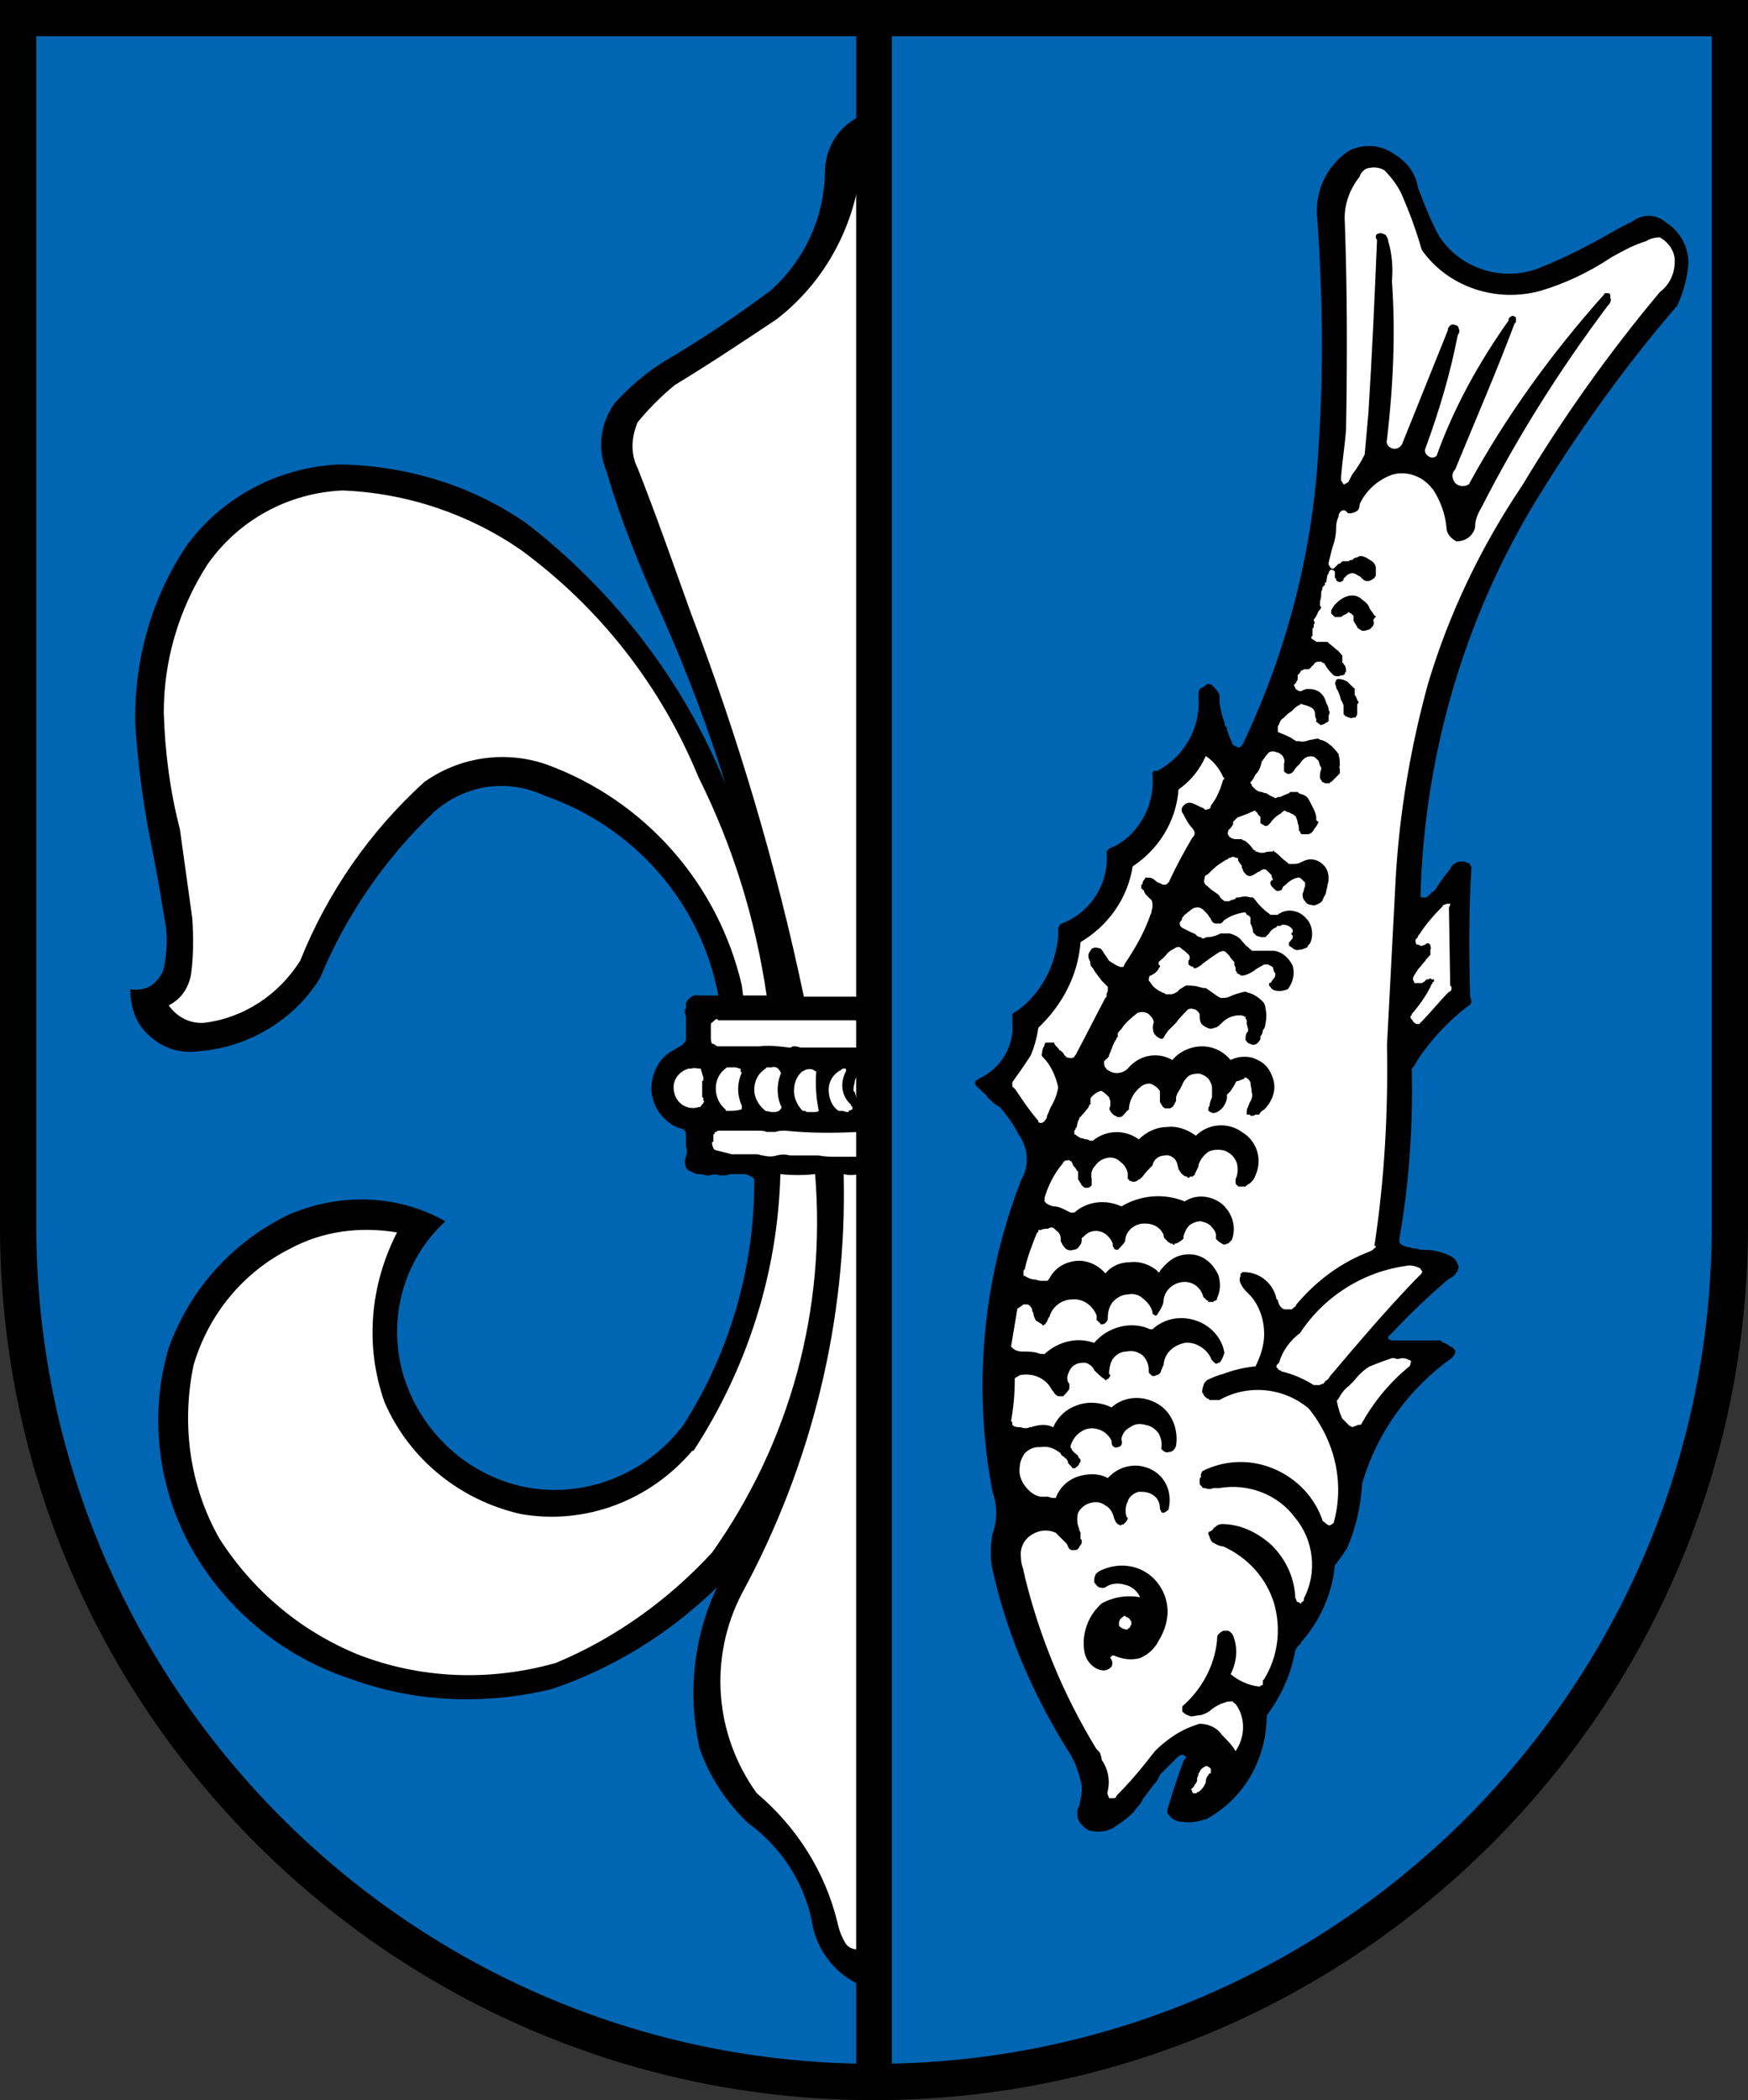 <?xml version="1.0" encoding="UTF-8"?>
<svg version="1.1" viewBox="0 0 490 588.62" xml:space="preserve" xmlns="http://www.w3.org/2000/svg" xmlns:cc="http://creativecommons.org/ns#" xmlns:dc="http://purl.org/dc/elements/1.1/" xmlns:rdf="http://www.w3.org/1999/02/22-rdf-syntax-ns#"><rect x="0" y="0" width="490" height="588.62" fill="#333333" stroke="none"/><g transform="translate(5,5)"><path d="m240 578.53c-169.8-17.032-231.3-115.98-239.31-255.38-1.003-17.444-1.169-303.9-0.605-322.53h479.83c1.988 21.841 2.62 311.04 1.847 330.8-5.44 139.07-80.448 225.71-241.76 247.11z" fill="#0066b3" stroke-width="4.068"/><path d="m479.92-5h-484.92v343.62c0 135.09 109.9 245 245 245 135.1 0 245-109.91 245-245v-343.62zm-5.083 10.166v333.45c0 129.48-105.35 234.83-234.83 234.83-129.48 0-234.83-105.35-234.83-234.83v-333.45z"/></g><g transform="translate(537.56 647.33)"><path d="m-291.07-607.34 0.495 511.31-10.889-1.98-17.178-36.412-19.775-20.475 0.875-36.925 7.175-20.65-20.475 16.45-31.675 19.775-35.525 1.225-36.925-12.95-27.475-29.05-6.825-40.075 12.95-32.025 26.075-15.75 27.825-0.875-5.25 22.925-0.875 27.475 9.8 11.375 27.65 18.025 15.75-0.7 29.05-12.6 18.725-42.525 5.075-39.025-20.65-0.7 2.45-10.85-8.925-2.975-1.75-10.85 9.275-7.175 1.925-11.55 8.05 0.175-6.65-25.725-24.85-28.35-35.35-13.125-11.375 2.625-26.775 25.375-15.75 33.075-26.425 15.4-17.85-10.5 9.275-9.625-7.35-82.425 11.9-34.3 23.1-17.675 22.925-4.375 30.975 8.05 28.35 18.375 15.925 18.2 19.6 29.925 14.525 30.8-7.875-38.675-16.975-44.45-11.9-34.475 9.625-13.65 40.95-26.25 14-33.075z" fill="#fff"/><path d="m-164.85-593.97 0.99 56.427-0.495 34.648-12.374 48.508-11.879 24.254-9.899-13.364-11.879 18.809-27.224 43.063-13.364 26.234-6.93 13.859 15.344 18.314-10.889 33.163-4.95 25.739 3.465 56.922 11.384 34.153 13.859 26.234-0.99 9.405 6.93-2.475 17.324-19.304 5.445 3.96-4.455 8.415-0.495 6.93 6.93-2.97 10.394-12.374 3.96-16.334 5.94-5.445 3.465-15.839 6.435-3.465 2.97-18.314 3.96-3.465 4.95-21.284 19.304-28.214-15.344-2.475 9.899-11.879 9.405-10.131-14-4.2 2.8-55.3 16.625-15.05-1.05-34.125-13.3 14 6.825-58.625 14.7-42.525 34.825-54.25 19.075-25.375v-10.675l-7-5.95-36.225 16.975-21.875-5.95-11.9-23.975-7.175-6.65z" fill="#fff"/><g transform="matrix(9.776 0 0 -9.776 -341.08 -347.46)"><path d="m4.518 30.023v-2.704c-0.57-0.284-0.925-0.853-0.961-1.494 0-1.351-0.569-2.596-1.565-3.486-0.96-0.711-1.956-1.387-2.988-1.992-0.534-0.32-1.032-0.747-1.459-1.209-0.426-0.569-0.533-1.316-0.248-1.992 0.426-1.459 0.996-2.846 1.636-4.233 0.676-1.53 1.28-3.131 1.778-4.731-1.209 2.952-3.166 5.513-5.691 7.47-1.565 1.102-3.451 1.672-5.371 1.707-1.743-0.071-3.38-0.925-4.411-2.348-0.996-1.494-1.494-3.272-1.459-5.086 0.071-1.103 0.214-2.206 0.427-3.309 0.178-0.853 0.32-1.707 0.463-2.596 0.035-0.356-1.22e-4 -0.747-0.071-1.103-0.036-0.178-0.178-0.355-0.356-0.498-0.178-0.107-0.392-0.142-0.605-0.107 0-0.533 0.178-1.031 0.569-1.351 0.392-0.356 0.889-0.498 1.388-0.427 1.422 0.107 2.738 0.889 3.485 2.098 0.747 1.815 1.886 3.451 3.273 4.767 0.889 0.783 2.099 0.96 3.166 0.463 2.561-0.89 4.482-3.06 4.98-5.728h-0.569c-0.142 0.036-0.285-0.071-0.356-0.213v-0.178h-0.036c0-0.071-3.942e-5 -0.142 0.036-0.213v-0.676c-0.036-0.071-0.071-0.107-0.107-0.143-0.071-0.035-0.177-0.106-0.249-0.142-0.426-0.213-0.64-0.675-0.64-1.138 0.036-0.462 0.285-0.854 0.712-1.067 0.071-0.036 0.142-0.036 0.213-0.071l0.035-0.036c0.036-0.035 0.036-0.107 0.036-0.142v-0.32c0.036-0.072 0.036-0.178 0-0.249 0-0.072-0.036-0.107-0.036-0.178v-0.036c0-0.035 0.036-0.106 0.036-0.142l0.071-0.071c0.036-0.036 0.107-0.036 0.143-0.071 0.035 0 0.071-0.036 0.106-0.036 0.071 0 0.178-1.603e-4 0.249-0.036h0.107c0.107 0.036 0.213 0.036 0.285 0h0.106c0.071 0 0.143 1.603e-4 0.178 0.036h0.427c0.071 0 0.142-0.036 0.178-0.071h0.035c0.036-0.035 0.036-0.035 0.072-0.071v-0.071c0-2.49-0.712-4.909-2.028-6.972-1.067-1.423-2.846-2.135-4.589-1.779-1.494 0.32-2.739 1.387-3.308 2.81-0.676 1.672-0.249 3.593 1.067 4.802-1.387 0.783-3.059 0.818-4.517 0.178-1.601-0.783-2.811-2.134-3.415-3.806-0.569-1.921-0.32-3.984 0.64-5.727 0.996-1.779 2.632-3.13 4.589-3.771 1.849-0.675 3.842-0.747 5.762-0.284 1.779 0.604 3.38 1.6 4.731 2.917-0.675-1.423-0.853-3.059-0.498-4.625 0.285-0.818 0.783-1.565 1.388-2.134 0.925-0.676 1.565-1.636 1.814-2.739 0.107-0.818 0.605-1.529 1.352-1.885zm0-4.625v-23.299h-1.566c-0.782 3.735-1.885 7.434-3.237 10.992-0.498 1.387-0.996 2.81-1.529 4.161-0.214 0.427-0.178 0.89 0 1.317 0.32 0.391 0.676 0.747 1.067 1.067 0.996 0.604 1.956 1.245 2.917 1.885 1.245 0.961 2.063 2.348 2.348 3.877zm-14.798-8.786c1.849-0.071 3.628-0.676 5.122-1.707 2.277-1.672 4.02-3.913 5.087-6.51 0.996-1.992 1.636-4.091 1.956-6.261h-0.676l-0.035 0.285c-0.676 2.917-2.775 5.3-5.585 6.332-1.209 0.427-2.526 0.213-3.522-0.498-1.565-1.423-2.774-3.166-3.557-5.123-0.604-0.96-1.6-1.636-2.739-1.778-0.391-0.036-0.782 0.142-1.031 0.498 0.355 0.178 0.569 0.498 0.64 0.889 0.071 0.534 0.071 1.067 0.036 1.601l-0.356 2.561c-0.285 1.103-0.427 2.205-0.462 3.344 0 1.494 0.426 2.952 1.244 4.233 0.89 1.281 2.313 2.063 3.878 2.134zm10.742-15.153 0.036-0.036h3.913c0.035 0 0.071-0.036 0.071-0.036l0.036-0.035v-0.711h-1.672c-0.071 0.035-0.143 0.035-0.214 0.035-0.035-0.035-0.071-0.035-0.106-0.035-0.285 0.035-0.57 0.07-0.854 0.035h-1.21c-0.035 0.035-0.035 0.035-0.071 0.035 0 0.036-0.035 0.036-0.035 0.036h-0.036c-0.035 0.071-0.035 0.107-0.035 0.178v0.391c0 0.036 0.035 0.036 0.071 0.071l0.035 0.036s0.036 0.036 0.071 0.036zm1.624-1.374c0.061 0.002 0.128-0.032 0.155-0.085 0.036-0.036 0.071-0.106 0.036-0.142-0.107-0.285-0.107-0.64 0.035-0.925 0-0.035-0.035-0.071-0.071-0.107-0.071-0.035-0.107-0.035-0.178-0.035h-0.035l-0.178 0.035c-0.178 0.143-0.32 0.356-0.32 0.605s0.106 0.463 0.32 0.605l0.035 0.035h0.143c0.018 9e-3 0.038 0.014 0.058 0.014zm-1.339-0.014h0.213c0.036 0 0.072 3.833e-5 0.143-0.035h0.035v-0.072s-3.95e-5 -0.035 0.036-0.035c-0.142-0.32-0.142-0.64 0-0.96v-0.071s3.94e-5 -0.036-0.036-0.036c-0.106-0.036-0.249-0.036-0.355-0.036h-0.036c-0.036 0-0.036-3.94e-5 -0.036 0.036-0.177 0.142-0.284 0.356-0.284 0.605 0 0.248 0.107 0.462 0.32 0.604zm-0.958-0.02c0.068 0.005 0.122-0.015 0.175-0.015h0.036v-0.036c0.036-0.071 0.036-0.142 0.071-0.213v-0.036c0-0.036 3.834e-5 -0.071-0.035-0.071v-0.462c0.035 0 0.035-0.036 0.035-0.072v-0.035c0.036 0 0.036-0.036 0-0.036v-0.035c-0.035 0-0.035-0.036-0.035-0.036l-0.036-0.035c0-0.036-0.036-0.036-0.071-0.036-0.107-0.035-0.214-0.035-0.32 0-0.249 0.071-0.392 0.32-0.392 0.569 0 0.249 0.178 0.462 0.427 0.534h0.071c0.027 0.009 0.051 0.013 0.074 0.015zm4.302-0.015h0.035c0.036 0 0.036 3.943e-5 0.036-0.036v-0.036c-0.178-0.32-0.142-0.711 0.142-0.96v-0.035c0.036 0 0.036-0.036 0.036-0.036v-0.071c-0.036 0-0.071-0.036-0.107-0.036v-0.035h-0.036c-0.035 0-0.106 0.035-0.142 0.035h-0.107c-0.213 0.143-0.284 0.392-0.284 0.605 0 0.249 0.142 0.463 0.356 0.569 0.035 0.036 0.035 0.036 0.071 0.036zm-0.947-0.013c0.049-0.004 0.093-0.023 0.129-0.059h0.035c-0.035-0.391-7.78e-5 -0.782 0.071-1.138-0.035-0.035-0.106-0.035-0.142-0.035h-0.178c-0.035 0-0.071 0.035-0.071 0.035h-0.071c-0.142 0.143-0.249 0.356-0.249 0.569 0 0.214 0.071 0.427 0.249 0.569 0.035 0 0.071 0.036 0.071 0.036 0.053 0.018 0.107 0.027 0.156 0.023zm1.375-0.165-0.036-0.747-0.071 0.249-0.036 0.035v0.072c0 0.071 0.036 0.142 0.036 0.213 0 0.035 0.035 0.071 0.035 0.107h0.036c0 0.035 1.603e-4 0.071 0.036 0.071zm-4.02-1.601h1.103c0.106 0 0.213 3.84e-5 0.284-0.035h0.249c0.107 0.035 0.178 0.035 0.285 0.035 0.711-0.071 1.387-0.071 2.099-0.035v-0.712h-0.605c-0.178 0-0.356 1.604e-4 -0.534 0.036h-0.818c-0.142 0.035-0.249 0.035-0.391 0-0.107-0.036-0.249-0.036-0.391 0-0.072 0-0.107 0.035-0.178 0.035h-0.712c-0.142 0.036-0.284 0.071-0.427 0.107-0.035 0-0.106 0.035-0.106 0.071-0.036 0.071-0.036 0.107-0.036 0.178h0.036v0.213c0.035 0 0.035 0.036 0.035 0.036s-3.943e-5 0.036 0.036 0.036c0.035 0 0.035 0.035 0.071 0.035zm1.779-1.245c0.32-0.036 0.675-0.036 0.996 0 0.32-3.877-0.712-7.683-2.953-10.849-1.245-1.352-2.775-2.455-4.482-3.166-1.885-0.534-3.877-0.463-5.691 0.249-1.637 0.676-2.988 1.814-3.949 3.308-0.854 1.494-1.103 3.273-0.747 4.98 0.427 1.458 1.423 2.668 2.775 3.344 0.925 0.498 1.992 0.64 3.059 0.462-0.783-1.529-0.925-3.272-0.356-4.873 0.712-1.636 2.17-2.81 3.913-3.202 1.85-0.32 3.699 0.392 4.909 1.815h0.036c1.529 2.347 2.418 5.086 2.49 7.932zm1.814 0c0.142-0.036 0.284-0.036 0.427 0v-22.232c-0.178 0-0.321 0.071-0.392 0.213-0.106 0.178-0.178 0.392-0.213 0.569-0.356 1.459-1.174 2.739-2.312 3.7-1.21 1.672-1.388 3.877-0.427 5.727 1.992 3.664 3.023 7.826 2.917 12.023z" fill-rule="evenodd"/></g><g transform="matrix(9.776 0 0 -9.776 -163.02 -478.21)"><path d="m0 0c-0.036-0.036-0.071-0.071-0.107-0.142-0.036-0.036-0.036-0.071-0.036-0.143 0.036-0.035 0.072-0.071 0.107-0.106h0.178c0.036 0.035 0.107 0.071 0.178 0.106l0.036 0.036s0.035 0 0.035-0.036h0.036l0.071-0.071v-0.142c0.036-0.071 0.071-0.107 0.107-0.178 0-0.035 0.035-0.035 0.071-0.071 0.035 0 0.035-0.036 0.071-0.036h0.071c0.036 0 0.107 0.036 0.142 0.036l0.071 0.071c0.036 0.036 0.072 0.107 0.036 0.178 0 0.036 0 0.036 0.036 0.071 0 0 0 0.036 0.035 0.036v0.035h-0.035c-0.036 0.071-0.107 0.143-0.143 0.214-0.035 0.106-0.106 0.178-0.213 0.249-0.107 0.107-0.249 0.142-0.391 0.107-0.142-0.036-0.249-0.107-0.356-0.214" fill-rule="evenodd"/></g><g transform="matrix(9.776 0 0 -9.776 -162.33 -457)"><path d="m0 0h-0.036l-0.035-0.035c-0.036-0.072-0.036-0.107 0-0.178v-0.036c0.071-0.107 0.107-0.213 0.142-0.356 0.035-0.035 0.035-0.071 0.072-0.142v-0.249s0-0.035 0.035-0.035c0-0.036 0.035-0.036 0.035-0.036 0.072-0.036 0.142-0.071 0.214-0.036h0.071v0.036c0.036 0.036 0.036 0.036 0.036 0.071v0.285s0.035 0 0.035 0.035v0.036l-0.035 0.035c0 0.036-0.036 0.072-0.036 0.107l-0.035 0.036v0.177c0 0.036-0.036 0.036-0.036 0.036-0.036 0.036-0.072 0.071-0.107 0.107l-0.071 0.071c-0.071 0.036-0.143 0.071-0.249 0.071" fill-rule="evenodd"/></g><g transform="matrix(9.776 0 0 -9.776 -220.41 -192)"><path d="m0 0s-0.036-0.035-0.036-0.071l-0.035-0.036s-0.035 0-0.035-0.035c-0.108 0-0.179 0.035-0.25 0.107v0.071c0 0.071 0.036 0.142 0.107 0.177l0.035 0.036c0.036 0 0.036 0 0.072-0.036 0 0 0.036 0 0.071-0.035l0.035-0.035c0-0.036 0.036-0.036 0.036-0.072zm-0.498-0.889c0.249-0.107 0.498-0.142 0.747-0.071 0.249 0.106 0.427 0.284 0.534 0.498 0.178 0.284 0.284 0.64 0.249 0.96-0.036 0.356-0.214 0.676-0.463 0.889-0.426 0.356-0.996 0.392-1.494 0.143-0.035-0.036-0.106-0.071-0.106-0.107-0.036-0.071-0.036-0.142-0.036-0.213 0.036-0.036 0.071-0.107 0.142-0.143 0.036 0 0.107-0.035 0.178 0 0.142 0.107 0.356 0.143 0.569 0.071 0.178-0.035 0.356-0.177 0.427-0.355-0.391 0.071-0.783 0-1.103-0.178-0.391-0.356-0.569-0.854-0.498-1.352 0.036-0.284 0.249-0.533 0.534-0.569 0.107 0 0.178 0.036 0.249 0.107 0.035 0.071 0.035 0.178-0.036 0.249 0 0.035 0 0.035 0.036 0.035v0.036h0.071" fill-rule="evenodd"/></g><g transform="matrix(9.776 0 0 -9.776 -201.63 -149.93)"><path d="m0 0v0.035l0.036 0.036c0 0.035 0.035 0.071 0.07 0.107 0.036 0.035 0.107 0.071 0.143 0.071 0.036-0.036 0.071-0.036 0.071-0.036 0-0.035 0.036-0.035 0.036-0.035v-0.143h-0.036c-0.035-0.035-0.035-0.035-0.035-0.071-0.036 0-0.036 0-0.036-0.035-0.036-0.036-0.036-0.107-0.036-0.143-0.035-0.106-0.107-0.213-0.213-0.284h-0.036c0-0.036-0.035-0.036-0.035-0.036h-0.072l-0.035 0.036v0.035l-0.036 0.036 0.036 0.035c0.035 0.036 0.072 0.072 0.072 0.107 0.035 0.036 0.07 0.071 0.07 0.142v0.036c0 0.036 0.036 0.071 0.036 0.107m-4.447 20.56c0.214-0.213 0.356-0.533 0.427-0.854-0.035-0.213-0.107-0.391-0.213-0.569-0.036-0.071-0.071-0.177-0.107-0.249 0-0.071-0.036-0.106-0.071-0.142 0 0 0-0.035-0.036-0.035-0.035-0.036-0.106-0.036-0.142 0v0.035c-0.249 0.285-0.462 0.605-0.676 0.925 0 0-0.035 0-0.035 0.035 0 0-0.036 0-0.036 0.036v0.107c0.178 0.249 0.356 0.498 0.534 0.782 0.106 0.249 0.178 0.534 0.213 0.783 0.676 0.64 1.139 1.494 1.21 2.454 0.782 0.463 1.352 1.245 1.494 2.17 0.747 0.498 1.245 1.281 1.316 2.206 0.355 0.249 0.605 0.569 0.782 0.96 0.214-0.142 0.392-0.355 0.498-0.605l0.036-0.035s0-0.036-0.036-0.036c-0.071-0.249-0.177-0.533-0.355-0.747 0-0.071-0.036-0.106-0.107-0.106-0.036-0.036-0.071 0-0.107 0.035-0.106 0.036-0.213 0.107-0.32 0.142-0.107 0.036-0.178 0-0.249-0.071-0.071-0.071-0.071-0.178 0-0.249 0.071-0.142 0.142-0.284 0.249-0.391 0.035-0.036 0.072-0.107 0.072-0.142 0-0.071-0.037-0.107-0.072-0.142-0.249-0.427-0.462-0.819-0.676-1.281 0 0-0.035 0-0.035-0.036-0.036-0.035-0.143-0.035-0.178 0-0.071 0.036-0.107 0.036-0.142 0.072-0.072 0.071-0.143 0.106-0.214 0.106h-0.107v-0.035c-0.036-0.036-0.071-0.071-0.071-0.143l-0.035-0.035v-0.107c0.035 0 0.035 0 0.035-0.036h0.035c0-0.035 0.036-0.106 0.072-0.142 0.036-0.036 0.071-0.071 0.107-0.107 0.071-0.035 0.071-0.142 0.071-0.213 0-0.071-0.036-0.142-0.036-0.213-0.035-0.036-0.035-0.071-0.035-0.071-0.179-0.498-0.427-0.925-0.712-1.352l-0.036-0.071s0-0.036-0.035-0.036h-0.071c-0.107 0.036-0.214 0.107-0.32 0.178-0.071 0.106-0.143 0.213-0.214 0.32-0.035 0.036-0.035 0.036-0.071 0.036-0.071 0.035-0.213 0.035-0.249-0.071-0.071-0.072-0.071-0.179-0.035-0.249 0.035-0.072 0.035-0.107 0.035-0.143 0-0.035 0.036-0.071 0.071-0.107 0.072-0.142 0.178-0.249 0.249-0.355 0.071-0.071 0.107-0.107 0.178-0.178v-0.107c0-0.036-0.035-0.071-0.035-0.107v-0.071l-0.036-0.035c-0.284-0.534-0.569-1.103-0.854-1.637l-0.035-0.035c0-0.036 0-0.036-0.036-0.036-0.071-0.035-0.106 0-0.178 0-0.035 0.036-0.035 0.036-0.071 0.071-0.036 0.072-0.071 0.107-0.142 0.143-0.036 0.071-0.107 0.106-0.143 0.178 0 0.035 0 0.035-0.035 0.035h-0.214c-0.035-0.035-0.035-0.035-0.035-0.071-0.036-0.071-0.071-0.142-0.071-0.213v-0.036c-0.036-0.036 0-0.036 0-0.071l0.035-0.036zm10.494-8.857c-0.569-0.462-1.031-1.032-1.387-1.672h-0.071c-0.071-0.036-0.107-0.036-0.178-0.071 0 0-0.036 0.035-0.071 0.035-0.071 0.072-0.142 0.143-0.214 0.214-0.071 0.142-0.106 0.285-0.142 0.427v0.035c-0.036 0.036 0 0.071 0 0.071l0.036 0.036c0 0.035 0.035 0.035 0.035 0.071 0.071 0.107 0.143 0.214 0.249 0.285 0.036 0.035 0.107 0.107 0.143 0.142 0.142 0.178 0.284 0.32 0.462 0.427 0.178 0.071 0.355 0.142 0.569 0.213 0.071 0.036 0.142 0.036 0.213 0h0.036c0.107 0.036 0.214 0.036 0.32-0.035h0.036c0-0.036 0-0.036 0.035-0.036l-0.035-0.035c0-0.036 0-0.071-0.036-0.107m0.143 2.454c-0.854-0.889-1.637-1.814-2.42-2.739-0.035-0.071-0.071-0.106-0.142-0.142 0-0.035 0-0.035-0.035-0.035v-0.036c-0.036 0-0.072 0-0.107-0.036h-0.178c-0.284 0.178-0.604 0.321-0.925 0.391l-0.035 0.036h-0.036c-0.035 0.036-0.035 0.071-0.071 0.071v0.072l0.036 0.035 0.035 0.036c0.107 0.355 0.32 0.64 0.605 0.853 0.676 1.032 1.779 1.743 3.024 1.921 0.142 0.036 0.284 0 0.426-0.071 0-0.035 0.036-0.035 0.036-0.071 0.035-0.036 0.035-0.036 0-0.036v-0.035l-0.071-0.071c-0.036-0.036-0.107-0.107-0.142-0.143m1.067 8.36c0-0.036-0.036-0.036-0.036-0.072h-0.036c-0.284-0.284-0.533-0.604-0.818-0.889l-0.035-0.035h-0.071c-0.036 0-0.036 0.035-0.071 0.035-0.036 0.036-0.072 0.107-0.107 0.143v0.035s0 0.036 0.035 0.036v0.035c0.214 0.249 0.427 0.534 0.57 0.854 0 0 0.035 0.036 0.035 0.071 0.036 0 0.036 0 0.036 0.036 0 0.035 0 0.035-0.036 0.035h-0.035c-0.036 0.036-0.072 0.036-0.072 0h-0.071l-0.071-0.071c-0.036 0-0.036-0.035-0.071-0.035h-0.213v0.035c-0.036 0.036-0.036 0.071-0.036 0.107 0.036 0.107 0.107 0.178 0.142 0.249 0.071 0.071 0.142 0.178 0.214 0.249 0 0.036 0.071 0.071 0.106 0.142 0 0 0.036 0 0.036 0.036v0.142c0.036 0.036 0 0.071 0 0.107v0.035c-0.036 0-0.036 0.036-0.036 0.036h-0.071l-0.035-0.036c-0.036 0-0.072-0.035-0.107-0.035h-0.036s-0.035 0.035-0.071 0.035h-0.035c-0.036 0.036-0.036 0.107-0.036 0.143l0.036 0.035c0.035 0.036 0.035 0.036 0.035 0.071l0.036 0.036c0.178 0.285 0.427 0.569 0.676 0.818 0 0.036 0.035 0.036 0.035 0.036 0.071 0.035 0.107 0.035 0.178 0.035v-0.035l-0.036-0.072 0.036-2.24 0.036-0.036v-0.071zm-6.581-21.379c-0.142 0.213-0.391 0.32-0.64 0.32-0.499-0.142-0.925-0.427-1.281-0.782-0.356-0.463-0.712-0.89-1.103-1.281 0-0.036-0.036-0.071-0.071-0.071h-0.142c0 0.035-0.036 0.071-0.036 0.107-0.035 0.035 0 0.071 0 0.106 0.071 0.32 0 0.641-0.178 0.89v0.035c0 0.036-0.035 0.107-0.035 0.142-0.036 0.072-0.107 0.107-0.142 0.178-0.926 1.53-1.601 3.166-2.028 4.909 0 0.071-0.036 0.107-0.036 0.178-0.035 0.107-0.071 0.214-0.071 0.356-0.035 0.249 0.071 0.498 0.285 0.64 0.213 0.142 0.462 0.178 0.711 0.071 0.107-0.107 0.213-0.213 0.32-0.32 0.036-0.071 0.036-0.106 0.072-0.142 0.035-0.036 0.07-0.036 0.106-0.036 0.071 0 0.107 0 0.143 0.036 0.035 0.036 0.035 0.071 0.071 0.107 0.035 0.035 0.035 0.071 0.035 0.142l-0.035 0.035v0.178l-0.036 0.071v0.036c-0.071 0.142-0.071 0.32-0.035 0.463 0.071 0.142 0.213 0.248 0.355 0.284 0.143 0.036 0.285 0.036 0.427-0.071 0.142-0.071 0.213-0.213 0.249-0.356 0.035-0.106 0.071-0.178 0.178-0.213 0.035 0 0.071 0.035 0.106 0.035 0.036 0.036 0.072 0.072 0.108 0.142v0.036l-0.036 0.036c-0.036 0.142-0.036 0.284 0.036 0.427 0.035 0.142 0.177 0.249 0.319 0.284 0.142 0 0.285 0 0.427-0.107 0.107-0.071 0.178-0.213 0.178-0.355v-0.036s0.036-0.036 0.036-0.071l0.035-0.035c0.072 0 0.107 0.035 0.143 0.07 0 0 0.035 0 0.035 0.036 0.107 0.463-0.071 0.925-0.498 1.138-0.426 0.214-0.925 0.107-1.245-0.248-0.249 0.142-0.569 0.142-0.889 0.035-0.285-0.107-0.498-0.32-0.605-0.605-0.071 0-0.142 0-0.213 0.036h-0.214c-0.213 0.035-0.355 0.178-0.462 0.32s-0.178 0.356-0.142 0.534c0 0.142 0.071 0.284 0.142 0.391 0.107 0.107 0.249 0.178 0.391 0.178h0.071c0.214 0.035 0.391-0.036 0.57-0.178 0-0.036 0.035-0.071 0.106-0.107 0 0 0-0.035 0.036-0.035 0.035-0.036 0.071-0.072 0.071-0.143 0.036-0.035 0.071-0.071 0.106-0.106 0 0 0-0.036 0.036-0.036h0.071s0 0.036 0.036 0.036l0.036 0.035s0.035 0.036 0.035 0.071l0.036 0.036v0.071l-0.036 0.036s-0.035 0.035-0.035 0.071c-0.072 0.071-0.143 0.106-0.179 0.178 0 0.035-0.035 0.035-0.035 0.071v0.035c0.071 0.249 0.285 0.463 0.534 0.498 0.249 0.036 0.533-0.106 0.64-0.355 0-0.036 0-0.107 0.035-0.143 0.036-0.035 0.071-0.071 0.143-0.035 0.035 0 0.106 0.035 0.106 0.071 0.036 0.071 0 0.107 0 0.178 0.036 0.142 0.107 0.249 0.249 0.32 0.143 0.107 0.285 0.107 0.427 0.071 0.178-0.036 0.285-0.107 0.392-0.249 0.071-0.142 0.106-0.285 0.071-0.427 0.035-0.071 0.142-0.142 0.213-0.107 0.107 0 0.178 0.072 0.214 0.178 0.071 0.463-0.107 0.961-0.534 1.21-0.427 0.249-0.961 0.213-1.316-0.107-0.285 0.142-0.64 0.178-0.96 0.071-0.321-0.106-0.57-0.32-0.712-0.64-0.214 0.107-0.427 0.071-0.64 0h-0.036c-0.071-0.036-0.178-0.036-0.249 0-0.071 0-0.142 0-0.213 0.035l-0.036 0.036v0.071l-0.035 0.036c0.071 0.391 0.106 0.782 0.106 1.174v0.035c0 0.036 0.036 0.036 0.036 0.036 0.036 0.035 0.071 0.035 0.107 0.071 0.355 0.071 0.746-0.071 0.924-0.427l0.036-0.036c0.035-0.071 0.071-0.106 0.142-0.142h0.142c0.072 0.071 0.143 0.142 0.179 0.214v0.142c-0.072 0.071-0.072 0.178-0.036 0.285 0.036 0.106 0.106 0.213 0.178 0.249 0.107 0.071 0.213 0.071 0.32 0.071 0.107-0.036 0.213-0.107 0.249-0.214 0.071-0.071 0.178-0.178 0.284-0.249l0.036-0.035h0.036c0 0.035 0.035 0.035 0.035 0.035 0.036 0 0.036 0.036 0.036 0.036s0.035 0.035 0.035 0.071l-0.035 0.036c0 0.142 0.035 0.32 0.106 0.426 0.107 0.143 0.249 0.214 0.392 0.214 0.178 0.035 0.32 0 0.462-0.107 0.107-0.107 0.178-0.249 0.178-0.427v-0.071c0.036-0.035 0.036-0.035 0.071-0.071 0.036-0.036 0.107-0.036 0.143 0 0.071 0 0.142 0.071 0.142 0.142 0.035 0.036 0.035 0.107 0.071 0.143v0.035c0.036 0.32 0.284 0.534 0.604 0.605 0.286 0.035 0.605-0.142 0.748-0.427 0-0.036 0.035-0.071 0.071-0.107l0.035-0.035c0.036-0.036 0.072-0.036 0.107 0h0.036c0.071 0.071 0.106 0.177 0.142 0.284-0.071 0.427-0.391 0.783-0.818 0.925-0.427 0.143-0.889 0.071-1.245-0.249h-0.071c-0.534 0.249-1.21 0.071-1.601-0.391-0.498 0.178-1.032 0.035-1.423-0.32-0.071 0-0.142 0-0.213 0.035-0.143 0.036-0.285 0.036-0.427 0.036-0.107 0-0.214 0.035-0.285 0.107l-0.035 0.035 0.178 1.067c0 0.036 0.035 0.036 0.035 0.036 0.036 0.035 0.107 0.071 0.142 0.106h0.107c0.036 0 0.071-0.035 0.107-0.071 0-0.035 0.035-0.035 0.035-0.071v-0.035l0.036-0.072c0-0.07 0.035-0.142 0.071-0.213 0.071-0.036 0.107-0.071 0.178-0.107 0 0 0-0.035 0.035-0.035 0.036 0.035 0.071 0.035 0.071 0.071l0.036 0.035c0 0.036 0.036 0.072 0.036 0.107l0.035 0.036c0.071 0.284 0.356 0.498 0.64 0.498 0.321 0.035 0.605-0.178 0.712-0.462v-0.143h0.036c0-0.036 0-0.036 0.035-0.036 0-0.035 0-0.035 0.036-0.035v-0.036c0.071 0 0.106 0 0.142 0.036 0.036 0.035 0.071 0.071 0.071 0.142 0 0.178 0.036 0.32 0.142 0.463 0.107 0.106 0.249 0.213 0.428 0.213 0.142 0.036 0.319 0 0.426-0.107 0.143-0.106 0.249-0.249 0.285-0.391v-0.036c0-0.035 0.035-0.035 0.035-0.035l0.036-0.035h0.036l0.035 0.035c0.036 0.071 0.071 0.107 0.107 0.178 0.035 0.071 0.071 0.142 0.071 0.249 0.036 0.249 0.249 0.462 0.533 0.498 0.285 0.035 0.534-0.143 0.605-0.427l0.036-0.036c0.035-0.035 0.071-0.071 0.107-0.071v-0.035h0.142l0.035 0.035c0.036 0 0.036 0 0.072 0.036v0.035c0.106 0.214 0.106 0.463 0.035 0.676-0.107 0.213-0.249 0.392-0.463 0.498-0.212 0.107-0.462 0.107-0.675 0.036-0.214-0.071-0.391-0.249-0.534-0.427 0-0.036 0-0.036-0.035-0.036 0 0-0.036 0-0.036 0.036-0.213 0.178-0.498 0.285-0.783 0.249-0.284 0-0.533-0.107-0.711-0.32-0.213 0.249-0.533 0.391-0.854 0.356-0.32-0.036-0.605-0.214-0.747-0.499l-0.035-0.035c0-0.036-0.036-0.036-0.072-0.036h-0.071c-0.071 0-0.142 0-0.213 0.036-0.107 0-0.213 0.035-0.32 0.107h-0.036v0.106c0 0.036 0 0.072 0.036 0.072 0.071 0.355 0.213 0.711 0.356 1.067 0.035 0 0.035 0 0.035 0.035v0.036h0.071c0.071 0.035 0.142 0.035 0.214 0.035 0.035 0.036 0.071 0.036 0.106 0.036 0.036 0 0.071-0.036 0.071-0.036 0.036-0.035 0.036-0.035 0.072-0.071 0.071-0.035 0.107-0.142 0.107-0.213v-0.071c0.035-0.071 0.07-0.143 0.142-0.214 0.035-0.035 0.142-0.071 0.213-0.035 0.071 0 0.143 0.035 0.178 0.106 0.071 0.072 0.071 0.143 0.071 0.214 0 0.035 0 0.035 0.036 0.035 0.107 0.143 0.284 0.214 0.462 0.178 0.178-0.035 0.32-0.178 0.391-0.355v-0.036c0-0.036 0-0.071 0.036-0.071v-0.036c0.035-0.035 0.071-0.035 0.107-0.035l0.071 0.071c0.035 0.035 0.106 0.107 0.142 0.178 0 0.249 0.214 0.462 0.463 0.498 0.284 0.035 0.533-0.072 0.64-0.32 0-0.036 0-0.072 0.036-0.107 0.035-0.036 0.035-0.036 0.071-0.071l0.035-0.036c0.036 0 0.036-0.035 0.071-0.035h0.036l0.035-0.036s0.036 0 0.036 0.036c0.071 0 0.178 0.071 0.249 0.142v0.071c0.035 0.107 0.071 0.213 0.178 0.32 0.106 0.071 0.213 0.107 0.32 0.107 0.142-0.036 0.249-0.071 0.32-0.178 0.071-0.071 0.143-0.178 0.107-0.32 0.071-0.071 0.107-0.107 0.178-0.142 0.035-0.036 0.107-0.036 0.142 0h0.036l0.106 0.106c0.143 0.391 0 0.783-0.284 1.032-0.32 0.249-0.747 0.284-1.068 0.071-0.604 0.249-1.28 0.178-1.814-0.142-0.462 0.213-0.995 0.142-1.351-0.178h-0.107c-0.071 0.035-0.142 0.071-0.214 0.106-0.07 0.036-0.177 0.072-0.249 0.072-0.071 0-0.142 0.035-0.213 0.071l-0.036 0.035-0.035 0.036v0.107c0.107 0.355 0.284 0.711 0.533 0.995 0 0.036 0 0.036 0.036 0.036 0 0.036 0.036 0.036 0.036 0.036h0.071c0 0.035 0.036 0 0.036 0 0.035 0 0.035-0.036 0.07-0.036 0-0.036 0.036-0.071 0.036-0.106 0.036-0.036 0.071-0.072 0.107-0.143l0.036-0.035v-0.214c0.035-0.071 0.071-0.106 0.106-0.178 0.036-0.035 0.071-0.071 0.107-0.071h0.071c0.036 0 0.071 0.036 0.107 0.071v0.178c-0.036 0.142 0 0.285 0.107 0.392 0.071 0.106 0.177 0.177 0.32 0.213 0.142 0.036 0.284 0 0.391-0.107 0.106-0.071 0.178-0.178 0.214-0.32v-0.178h0.035v-0.035c0.071-0.036 0.178-0.071 0.249 0 0.071 0.035 0.107 0.071 0.142 0.107 0.071 0.106 0.178 0.213 0.285 0.32 0.035 0.177 0.178 0.284 0.356 0.284 0.142 0.035 0.32-0.071 0.355-0.249l0.036-0.142c0.035-0.036 0.035-0.071 0.071-0.107l0.035-0.036c0.036-0.035 0.071-0.07 0.143-0.07 0-0.036 0.035-0.036 0.035-0.036s0.036 0 0.036 0.036h0.071c0.035 0 0.035 0.035 0.035 0.035 0.037 0 0.037 0 0.037 0.035 0.035 0.072 0.07 0.143 0.106 0.214v0.036c0.036 0.142 0.142 0.284 0.285 0.391 0.142 0.071 0.32 0.071 0.462 0.035 0.178-0.071 0.285-0.177 0.356-0.356 0.035-0.142 0.035-0.32-0.036-0.462v-0.106s0-0.036 0.036-0.072c0.035 0 0.035-0.035 0.035-0.035h0.178c0.036 0 0.036 0 0.071 0.035 0.036 0.036 0.071 0.036 0.107 0.072 0.071 0.071 0.107 0.106 0.142 0.213 0.213 0.462 0.036 0.996-0.391 1.245-0.391 0.285-0.96 0.249-1.316-0.107-0.249 0.178-0.534 0.285-0.818 0.249-0.32 0-0.605-0.142-0.819-0.355-0.391 0.284-0.924 0.284-1.316-0.036h-0.071c-0.035 0-0.071 0.036-0.106 0.036-0.072 0-0.107 0.035-0.143 0.035h-0.035c-0.036 0.036-0.071 0.036-0.107 0.071 0 0-0.036 0.036-0.071 0.036v0.107c0.035 0.035 0.035 0.035 0.035 0.07l0.036 0.036c0 0.071 0.036 0.143 0.036 0.178 0.035 0.036 0.035 0.071 0.035 0.071 0 0.036 0.036 0.036 0.036 0.036 0.035 0.071 0.106 0.107 0.142 0.178 0.036 0.035 0.107 0.106 0.107 0.177h0.035v0.179c0.071 0.106 0.178 0.177 0.285 0.213h0.035c0.071-0.036 0.143-0.107 0.178-0.143l0.036-0.035c0-0.035 0.035-0.071 0.035-0.142v-0.107c-0.035-0.071-0.035-0.107 0-0.142 0.036-0.071 0.071-0.107 0.142-0.143 0.036 0 0.036-0.035 0.072-0.035h0.071c0.035 0 0.071 0.035 0.106 0.071 0.036 0.036 0.072 0.107 0.143 0.142 0 0.249 0.142 0.498 0.32 0.64 0.071 0.072 0.178 0.107 0.285 0.107 0.106-0.035 0.213-0.107 0.284-0.213v-0.32c0.036-0.036 0.036-0.072 0.071-0.107 0-0.036 0.036-0.036 0.072-0.071h0.142c0.035 0 0.035 0.035 0.071 0.035 0.035 0.036 0.071 0.107 0.107 0.178v0.107c0 0.035 0.035 0.071 0.035 0.107 0.071 0.106 0.107 0.177 0.142 0.249 0.036 0.106 0.107 0.178 0.178 0.249 0.107 0.071 0.214 0.071 0.321 0.071 0.106-0.036 0.177-0.071 0.249-0.142 0.071-0.107 0.106-0.178 0.106-0.285v-0.249c-0.035-0.071-0.071-0.178-0.071-0.249-0.035-0.036-0.035-0.071-0.035-0.142 0.035 0 0.035-0.036 0.071-0.036 0.035-0.035 0.106-0.035 0.178 0 0.142 0.071 0.249 0.213 0.284 0.392v0.106l0.107 0.107c0.035 0.071 0.107 0.142 0.142 0.249l0.036 0.035h0.035c0.071 0.036 0.107 0.036 0.178 0.072 0 0 0 0.035 0.036 0.035 0.071-0.035 0.106-0.071 0.142-0.142 0-0.107 0.035-0.178 0.035-0.285 0.036-0.107 0-0.213-0.071-0.32 0-0.036-0.035-0.071-0.035-0.107-0.036-0.035-0.036-0.106-0.036-0.177v-0.036h0.036c0.035 0 0.071 0 0.071-0.036 0.071 0 0.107 0 0.142 0.036h0.107c0.035 0.071 0.071 0.107 0.142 0.142 0.142 0.142 0.249 0.321 0.285 0.534 0.036 0.213-0.036 0.427-0.143 0.604-0.106 0.179-0.284 0.285-0.498 0.356-0.177 0.036-0.391 0.036-0.604-0.071-0.214 0.249-0.498 0.391-0.819 0.391-0.32 0-0.64-0.142-0.853-0.391-0.427 0.249-0.961 0.142-1.28-0.249-0.143-0.142-0.392-0.178-0.57-0.036-0.035 0-0.035 0.036-0.071 0.072-0.036 0.035-0.036 0.107-0.036 0.177l0.072 0.072c0.035 0 0.035 0.035 0.035 0.035 0.036 0.036 0.036 0.036 0.036 0.071 0.071 0.143 0.106 0.321 0.213 0.463v0.035s0.036 0 0.036 0.036v0.107c0.035 0 0.035 0.035 0.035 0.035l0.071 0.071c0.107 0.178 0.285 0.321 0.463 0.463 0.107 0.035 0.213 0.035 0.32-0.036 0.071-0.071 0.142-0.142 0.142-0.249-0.035-0.071-0.035-0.178 0-0.284 0.036-0.072 0.107-0.143 0.214-0.178 0.035 0 0.035 0 0.071 0.035 0 0.036 0.036 0.036 0.036 0.071 0.035 0.036 0.071 0.107 0.106 0.143l0.214 0.213c0.071 0.107 0.177 0.214 0.284 0.32 0.036 0.072 0.142 0.107 0.213 0.072 0.072 0 0.143-0.072 0.179-0.143 0-0.071 0-0.178 0.035-0.249 0.035-0.071 0.107-0.106 0.178-0.142 0.071-0.036 0.142-0.036 0.213 0 0.072 0 0.143 0.071 0.214 0.142 0.142 0.143 0.32 0.214 0.498 0.214 0.035 0 0.106 0 0.142-0.036h0.036v-0.071c0.035 0 0.035-0.036 0.035-0.071v-0.071l0.036-0.143v-0.071l-0.036-0.035c-0.035-0.072-0.035-0.143-0.035-0.214 0.035-0.035 0.071-0.106 0.142-0.106 0.035-0.036 0.107-0.036 0.178 0 0.035 0.035 0.106 0.106 0.106 0.142v0.071c0.036 0.035 0.071 0.107 0.071 0.178 0.036 0.035 0.072 0.107 0.072 0.178 0.036 0.142 0.036 0.32 0 0.462 0 0.071-0.036 0.142-0.072 0.178-0.106 0.107-0.248 0.213-0.391 0.249-0.035 0-0.071 0.035-0.106 0.035h-0.036c-0.142-0.035-0.284-0.071-0.427-0.142-0.071-0.035-0.142-0.035-0.213-0.035h-0.036c-0.035 0-0.035 0.035-0.071 0.035l-0.356 0.249h-0.071l-0.142 0.036c-0.106 0.036-0.249 0.036-0.356 0.036-0.071-0.036-0.107-0.072-0.178-0.107-0.035-0.036-0.035-0.036-0.071-0.072-0.071-0.035-0.107-0.071-0.178-0.071h-0.142c-0.035 0-0.035 0.036-0.071 0.036-0.178 0.071-0.32 0.178-0.391 0.32l-0.036 0.036c0 0.035 0 0.106 0.036 0.142 0.035 0 0.035 0 0.071 0.036h0.035c0 0.035 0.036 0.035 0.036 0.035l0.036 0.036c0.035 0.035 0.071 0.071 0.071 0.106l0.035 0.036v0.036l-0.035 0.035v0.071c0.071 0.072 0.178 0.142 0.249 0.249 0.071 0.072 0.142 0.107 0.213 0.143 0.036 0.035 0.071 0.035 0.107 0.035h0.035c0.071-0.071 0.142-0.106 0.214-0.178l0.035-0.035c0.036-0.036 0.036-0.072 0.036-0.072 0-0.035 0-0.07-0.036-0.106v-0.107c0.036-0.035 0.107-0.071 0.142-0.071 0-0.036 0-0.036 0.037-0.036h0.035c0.071 0.036 0.142 0.072 0.213 0.143 0.143 0.107 0.285 0.213 0.463 0.32 0.071 0.036 0.142 0.036 0.178 0 0.035-0.036 0.071-0.071 0.106-0.107 0.036-0.071 0.071-0.106 0.143-0.178v-0.071c0-0.035 0.035-0.071 0.035-0.107v-0.071c0.036-0.035 0.036-0.035 0.036-0.071 0.035 0 0.035-0.035 0.071-0.035 0 0 0.035 0 0.035-0.036h0.036c0.107 0 0.249 0.071 0.356 0.142 0.071 0.071 0.177 0.107 0.284 0.178h0.107c0.035 0 0.035-0.035 0.071-0.035s0.036-0.036 0.071-0.036l0.036-0.142 0.036-0.036c0-0.071 0-0.107-0.036-0.142-0.036-0.036-0.071-0.107-0.107-0.142h-0.036v-0.071l0.036-0.036c0.036-0.071 0.107-0.107 0.143-0.107 0.142-0.036 0.249 0 0.355 0.036 0.143 0.178 0.214 0.427 0.143 0.676-0.107 0.213-0.285 0.391-0.534 0.427h-0.641c0 0.035-0.035 0.035-0.035 0.035l-0.071 0.071c-0.071 0.036-0.107 0.107-0.178 0.178-0.071 0.107-0.213 0.178-0.356 0.214h-0.249c-0.142-0.072-0.249-0.107-0.391-0.107-0.036 0-0.071-0.036-0.107-0.036h-0.036l-0.035 0.036c-0.071 0-0.107 0.035-0.142 0.071s-0.072 0.036-0.143 0.071-0.142 0.071-0.213 0.107c-0.071 0.035-0.107 0.071-0.107 0.142v0.035c0.036 0.036 0.071 0.072 0.071 0.143 0 0 0.036 0 0.036 0.036l0.035 0.035 0.178 0.142c0.036 0.036 0.108 0.071 0.178 0.071h0.036c0.036 0 0.106-0.035 0.142-0.071 0.071-0.071 0.143-0.142 0.178-0.213l0.036-0.036c0-0.035 0-0.035 0.035-0.071 0-0.036 0.071-0.071 0.107-0.071h0.142c0.036 0.035 0.071 0.035 0.071 0.071 0.178 0.143 0.392 0.214 0.605 0.249h0.036c0-0.035 0.035-0.035 0.035-0.071 0.036 0 0.071-0.035 0.107-0.071v-0.178c0.035-0.071 0.071-0.142 0.071-0.249 0.036-0.035 0.071-0.071 0.107-0.107 0.035 0 0.106-0.035 0.142-0.035h0.107c0.036 0.035 0.071 0.071 0.106 0.107 0.036 0.07 0.107 0.142 0.214 0.177 0 0.036 0 0.036 0.036 0.036h0.071c0.035 0.036 0.071 0.036 0.071 0.036 0.107 0 0.213-0.036 0.285-0.143v-0.071l-0.036-0.035v-0.036c0.036 0 0.036-0.036 0.036-0.036v-0.035c0-0.036 0-0.036-0.036-0.071-0.036-0.036-0.036-0.072-0.071-0.072v-0.106c0.035 0 0.035-0.036 0.071-0.036 0.071-0.071 0.142-0.106 0.249-0.071 0.071 0 0.142 0.036 0.213 0.071 0 0.036 0.036 0.071 0.071 0.107 0.107 0.213 0.071 0.534-0.106 0.711-0.178 0.214-0.463 0.285-0.712 0.178 0 0-0.035-0.035-0.071-0.035l-0.035-0.036h-0.214l-0.036 0.036c-0.106 0.071-0.178 0.142-0.249 0.213s-0.142 0.178-0.213 0.249h-0.071c-0.107 0.035-0.214 0.035-0.32 0h-0.036c-0.035 0-0.071 0-0.071-0.036-0.071-0.035-0.142-0.035-0.178-0.071h-0.142c-0.036 0.036-0.107 0.071-0.142 0.142 0 0 0 0.036-0.036 0.036 0 0 0 0.036-0.035 0.036-0.036 0.035-0.107 0.071-0.143 0.106-0.071 0.036-0.106 0.107-0.178 0.143-0.035 0.035-0.071 0.107-0.035 0.178 0 0.035 0 0.071 0.035 0.106 0.036 0 0.072 0.036 0.107 0.071 0.071 0.071 0.178 0.178 0.285 0.249 0.071 0.036 0.142 0.107 0.249 0.143 0 0.035 0.035 0.035 0.071 0.035 0.035 0.036 0.107 0.036 0.142 0h0.036c0.035 0 0.035-0.035 0.035-0.035v-0.036c0-0.035 0.036-0.035 0.036-0.071l0.035-0.036s0-0.035 0.036-0.035v-0.071c0.035-0.036 0.035-0.107 0.071-0.143l0.036-0.035 0.035-0.036c0.071-0.035 0.107-0.035 0.178 0 0.071 0.036 0.107 0.071 0.178 0.107h0.035c0 0.035 0 0.035 0.036 0.035 0.035 0.036 0.107 0.036 0.143 0l0.035-0.035c0.035-0.036 0.071-0.071 0.107-0.107 0-0.035 0-0.071 0.035-0.106v-0.036h-0.035c0-0.035-0.036-0.035-0.036-0.071v-0.036l0.036-0.071 0.107-0.107c0.035-0.035 0.106-0.035 0.177 0l0.036 0.072c0 0.035 0.036 0.035 0.071 0.071 0.107 0.107 0.214 0.178 0.356 0.213h0.071c0-0.035 0.035-0.035 0.035-0.035l0.036-0.036c0.036-0.035 0.036-0.035 0.071-0.071v-0.107c-0.035-0.071-0.035-0.142-0.071-0.213 0-0.072 0-0.143 0.071-0.214 0.036-0.071 0.107-0.106 0.178-0.106 0.071-0.036 0.142 0 0.213 0.035 0.071 0.036 0.107 0.071 0.143 0.178 0.035 0.071 0.071 0.107 0.071 0.178l0.035 0.142v0.036c0.071 0.178 0.036 0.426-0.106 0.569-0.178 0.178-0.392 0.213-0.605 0.107l-0.071-0.036c-0.071-0.036-0.142-0.036-0.249-0.036h-0.071c-0.071 0.072-0.142 0.107-0.214 0.178-0.071 0.072-0.142 0.143-0.213 0.178 0 0.036-0.036 0.036-0.036 0-0.107 0-0.177 0-0.249-0.035h-0.107c-0.035 0-0.071 0.035-0.142 0.035 0 0.036 0 0.036-0.035 0.036l-0.036 0.035c-0.071 0.107-0.142 0.178-0.249 0.249h-0.036c-0.035 0.036-0.035 0.036-0.071 0.036h-0.142c-0.071 0-0.142 0.036-0.178 0.071-0.035 0.036-0.071 0.107-0.035 0.142v0.036c0.071 0.071 0.106 0.107 0.142 0.178v0.071c0.036 0.036 0.071 0.071 0.107 0.107 0 0 0.035 0.035 0.071 0.035l0.284 0.107c0.036 0.035 0.107 0.035 0.143 0.071h0.035c0-0.036 0-0.036 0.036-0.036 0-0.035 0.035-0.035 0.035-0.071 0.036-0.035 0.036-0.035 0.071-0.071v-0.178c0.036-0.035 0.071-0.035 0.107-0.071 0.072-0.035 0.107 0 0.142 0.036l0.036 0.035c0.071 0.107 0.178 0.214 0.32 0.285 0 0 0 0.035 0.036 0.035 0.036 0.036 0.036 0.036 0.071 0.036l0.036-0.036c0.071 0 0.106-0.035 0.178-0.071 0.035 0 0.035 0 0.035-0.035h0.036c0.035-0.071 0.071-0.142 0.071-0.214 0.035-0.071 0.035-0.142 0.035-0.213l0.036-0.036c0-0.035 0.035-0.071 0.035-0.071h0.178c0.071 0 0.107 0.036 0.142 0.071 0.036 0.036 0.036 0.071 0.072 0.107 0.035 0.036 0.071 0.107 0.106 0.178h-0.035c0 0.036 0 0.036-0.036 0.036v0.106c-0.035 0.178-0.107 0.285-0.178 0.427-0.035 0.071-0.071 0.142-0.142 0.178-0.035 0.035-0.107 0.035-0.178 0.071l-0.035 0.036h-0.214l-0.035-0.036c-0.107-0.036-0.178-0.071-0.249-0.107h-0.071c-0.036-0.035-0.071-0.035-0.071-0.035s-0.036 0-0.036 0.035h-0.036c-0.071 0.036-0.142 0.071-0.177 0.107h-0.036c-0.036 0-0.072 0.036-0.107 0.036-0.071 0-0.142 0.035-0.213 0.106l-0.036 0.036c-0.036 0.036-0.036 0.036-0.036 0.071-0.035 0.036-0.035 0.036-0.035 0.071l0.035 0.036c0.036 0.035 0.072 0.106 0.107 0.178 0.107 0.106 0.142 0.213 0.178 0.355v0.036c0.035 0 0.035 0 0.035 0.035l0.036 0.036c0.036 0.071 0.107 0.142 0.142 0.178 0.072 0.035 0.143 0.035 0.214 0 0.071 0 0.142-0.071 0.178-0.107 0.036-0.071 0.071-0.142 0.036-0.213v-0.214c0-0.035 0.035-0.035 0.071-0.071 0.071-0.035 0.142 0 0.178 0.036 0.035 0.035 0.071 0.107 0.106 0.142l0.107 0.107c0.035 0.071 0.107 0.142 0.178 0.178 0.071 0.035 0.177 0.035 0.249 0 0-0.036 0.035-0.036 0.035-0.036l0.071-0.071c0-0.036 0.036-0.107 0.036-0.142l0.035-0.036v-0.071c-0.035-0.071-0.035-0.142-0.035-0.214v-0.035c0.035-0.036 0.035-0.071 0.071-0.107 0.036 0 0.071-0.035 0.071-0.035h0.107c0.035 0 0.035 0 0.035 0.035h0.036c0.072 0.071 0.142 0.142 0.214 0.214l0.035 0.035v0.143s-0.035 0.035 0 0.071c0 0.106 0 0.213-0.035 0.32v0.035s-0.036 0-0.036 0.036c-0.071 0.071-0.143 0.178-0.214 0.213-0.071 0.071-0.142 0.107-0.249 0.143h-0.035c-0.036 0.035-0.036 0.035-0.071 0.035-0.071 0-0.143-0.035-0.214-0.035-0.106-0.036-0.213-0.072-0.32-0.036h-0.071c-0.035 0-0.035 0.036-0.071 0.036-0.035 0.035-0.107 0.071-0.178 0.106-0.071 0.036-0.178 0.072-0.249 0.107 0 0-0.035 0-0.035 0.036v0.142c0.035 0.035 0.035 0.071 0.071 0.142 0.035 0.071 0.071 0.071 0.107 0.107 0.071 0.071 0.142 0.142 0.213 0.178 0.071 0.071 0.142 0.142 0.213 0.178 0.036 0 0.036 0 0.036 0.035h0.035c0.072-0.035 0.143-0.035 0.214-0.071 0.106-0.036 0.178-0.107 0.178-0.213 0-0.036 0-0.107 0.035-0.143v-0.071s0-0.035 0.036-0.035l0.035-0.036c0.036 0 0.036-0.036 0.036-0.036 0.071 0 0.142 0.036 0.178 0.072h0.035c0 0.035 0.036 0.035 0.036 0.035v0.178c0.035 0.036 0.035 0.107 0 0.142 0 0.071-0.036 0.143-0.071 0.214-0.036 0.142-0.107 0.249-0.214 0.32-0.071 0.035-0.142 0.071-0.249 0.071h-0.106l-0.107-0.036c-0.036-0.035-0.107-0.035-0.142 0-0.071 0.036-0.071 0.072-0.107 0.143 0 0.035 0.036 0.035 0.036 0.035 0 0.036 0 0.036 0.035 0.036v0.036c0.036 0.035 0.036 0.071 0.036 0.071v0.071c0 0.035 0 0.071 0.035 0.071 0.036 0.035 0.036 0.071 0.071 0.107 0.036 0 0.036 0 0.072 0.035h0.142c0.035 0.036 0.071 0.036 0.071 0.071 0.035 0.036 0.071 0.036 0.071 0.071l0.036 0.036c0.035 0.036 0.071 0.036 0.142 0.036 0.035 0 0.071 0 0.071-0.036h0.036l0.035-0.036c0-0.035 0.036-0.035 0.036-0.071 0.071-0.106 0.142-0.178 0.214-0.249 0.07-0.035 0.142-0.035 0.212 0 0.036 0 0.072 0 0.108 0.036v0.035l0.035 0.036c0 0.071 0 0.107-0.035 0.178l-0.036 0.035c0 0.036 0 0.036-0.036 0.036v0.214c-0.071 0.071-0.106 0.142-0.178 0.177-0.07 0.072-0.178 0.143-0.249 0.214h-0.32l-0.035 0.035c-0.036 0-0.036 0.036-0.072 0.036l-0.035 0.036v0.035l0.035 0.036v0.213c0.036 0 0.036 0.036 0.036 0.071v0.036c0.036 0.035 0.036 0.071 0 0.107v0.035c0.071 0.071 0.107 0.178 0.142 0.249l0.036 0.036s0.035 0.035 0.035 0.071l-0.035 0.035v0.143c0.035 0.071 0.035 0.142 0.035 0.249 0 0.035 0.036 0.071 0.036 0.106v0.036l0.071 0.071v0.036c0 0.035 0 0.035 0.036 0.035l0.035 0.214 0.036 0.035c0 0.036 0 0.071 0.035 0.071v0.036h0.108v-0.036h0.035v-0.142c0-0.036 0-0.071 0.035-0.071v-0.036s0-0.035 0.036-0.035c0.036-0.036 0.106-0.036 0.142 0l0.036 0.035v0.036c0.036 0.035 0.071 0.071 0.071 0.071 0.071 0.071 0.178 0.107 0.249 0.071 0.071-0.035 0.107-0.071 0.142-0.071l0.072-0.071c0.071-0.071 0.106-0.071 0.177-0.071 0.036 0 0.107 0.035 0.143 0.071 0.035 0 0.035 0.035 0.035 0.035 0.036 0.036 0.036 0.036 0.036 0.072v0.213c0 0.036-0.036 0.107-0.071 0.142l-0.036 0.036c-0.071 0.036-0.107 0.071-0.178 0.107-0.071 0.035-0.178 0.071-0.249 0-0.071 0-0.106-0.036-0.142-0.071h-0.036c-0.035 0-0.071-0.036-0.071-0.036h-0.178l-0.071-0.071h-0.035c-0.036-0.036-0.036-0.036-0.072-0.071l-0.035-0.036c-0.035-0.035-0.035-0.035-0.072-0.035h-0.035c0 0.035 0 0.035-0.036 0.035 0 0.036 0 0.036-0.035 0.071v0.071c0.035 0.143 0.071 0.285 0.106 0.427 0.072 0.178 0.107 0.392 0.107 0.569 0 0.143 0.036 0.249 0.072 0.321 0 0.035 0 0.071 0.035 0.106 0 0.036 0.035 0.036 0.071 0.071h0.072c0.035-0.035 0.071-0.035 0.071-0.071 0.071-0.035 0.178 0 0.249 0.036 0.071 0.035 0.106 0.106 0.106 0.213 0.178 0.392 0.534 0.712 0.961 0.854 0.426 0.107 0.853-0.071 1.103-0.391l0.035-0.036c0.213-0.32 0.356-0.711 0.391-1.103 0-0.177 0.143-0.32 0.285-0.391 0.249 0 0.463 0.142 0.533 0.391 0 0.214 0.072 0.392 0.178 0.569 1.032 2.028 2.242 3.949 3.629 5.799 0.035 0.035 0.071 0.071 0.071 0.106 0.035 0.036 0 0.107 0 0.143v0.071c-0.036 0.036-0.036 0.036-0.071 0.036h-0.072s-0.035 0-0.035-0.036c-1.494-1.672-2.81-3.486-3.877-5.443-0.107-0.071-0.285-0.071-0.392 0.036-0.106 0.142-0.106 0.285 0 0.391 0.569 1.388 1.174 2.775 1.708 4.198 0.035 0 0.035 0.035 0.035 0.107 0 0.035 0 0.071-0.035 0.071-0.036 0.035-0.107 0.035-0.107 0-0.036 0-0.071-0.036-0.071-0.107-0.854-1.21-1.565-2.49-2.063-3.877-0.071-0.072-0.178-0.072-0.249 0-0.071 0.035-0.107 0.142-0.071 0.213 0.391 1.067 0.711 2.134 0.924 3.237 0.036 0.071 0.071 0.107 0.036 0.178 0 0.036-0.036 0.107-0.071 0.107-0.071 0.035-0.142 0.035-0.178 0-0.036-0.036-0.071-0.071-0.071-0.143l-1.316-3.272c-0.072-0.107-0.178-0.143-0.285-0.107-0.107 0.036-0.178 0.142-0.142 0.249 0.178 1.53 0.249 3.059 0.142 4.553 0.036 0.391 0 0.783-0.107 1.139 0 0.071-0.035 0.106-0.071 0.177-0.071 0.036-0.142 0.072-0.213 0.036-0.036 0-0.071-0.036-0.071-0.071 0-0.036 0-0.071 0.035-0.107-0.071-1.672-0.142-3.308-0.249-4.98-0.035-0.391-0.071-0.783-0.106-1.174-0.107-0.213-0.214-0.391-0.356-0.569-0.036-0.071-0.071-0.142-0.107-0.213-0.035-0.036-0.071-0.036-0.106-0.072h-0.036c-0.036 0.036-0.036 0.072-0.072 0.107v0.107c0.036 0.462 0.108 0.889 0.143 1.352 0.036 1.992 0.036 3.948-0.035 5.94-0.036 0.498 0.142 0.961 0.426 1.316 0.036 0.142 0.178 0.249 0.285 0.249 0.142 0.036 0.32 0 0.427-0.071 0.213-0.213 0.426-0.498 0.533-0.783 0.214-0.498 0.392-0.995 0.534-1.494 0.747-1.067 2.134-1.529 3.415-1.173 0.711 0.213 1.387 0.533 2.027 0.96 0.321 0.178 0.641 0.356 0.996 0.463 0.107 0.071 0.249 0.106 0.392 0.106 0.249-0.142 0.426-0.391 0.426-0.676 0-0.355-0.142-0.676-0.426-0.889-1.459-1.743-2.775-3.593-3.949-5.549-1.174-1.743-2.099-3.664-2.703-5.692-0.498-1.814-0.819-3.699-0.925-5.584l-0.249-4.767c0.035-1.921-0.071-3.842-0.356-5.727v-0.036h0.036v-0.035c-0.036 0-0.036-0.036-0.036-0.036h-0.035v-0.035c-0.036 0-0.072-0.036-0.072-0.036-0.854-0.32-1.565-0.854-2.134-1.53l-0.035-0.071h-0.036c0-0.035 0-0.035-0.035-0.035 0-0.036-0.036-0.036-0.072-0.036h-0.142c-0.071 0-0.142 0.071-0.178 0.142 0 0.036-0.035 0.072-0.035 0.107 0 0.036 0 0.036-0.036 0.036-0.071 0.427-0.463 0.782-0.925 0.782h-0.036c-0.035 0-0.035 0-0.035-0.035h-0.036v-0.071c-0.035-0.072-0.035-0.143 0-0.214 0.036-0.071 0.071-0.142 0.143-0.213 0.035-0.036 0.071-0.071 0.142-0.142 0.249-0.285 0.391-0.676 0.391-1.103 0-0.32-0.107-0.641-0.249-0.925h-0.035c-0.321-0.036-0.605-0.107-0.89-0.213-0.142-0.036-0.32-0.107-0.462-0.178l-0.071-0.071c-0.036-0.072-0.072-0.178-0.072-0.285l0.036-0.036c0-0.035 0.036-0.071 0.036-0.071 0.035-0.036 0.071-0.071 0.107-0.071l0.035-0.036h0.285c0.818 0.463 1.85 0.356 2.561-0.248 0.747-0.925 1.032-2.135 0.712-3.273l-0.037-0.036c-0.035 0-0.035-0.035-0.071-0.035h-0.035c-0.071 0.035-0.107 0.071-0.142 0.107 0 0-0.036 0-0.036 0.035-0.213 0.64-0.711 1.174-1.351 1.458-0.641 0.285-1.352 0.285-1.993 0-0.035 0-0.035-0.035-0.071-0.035s-0.036-0.036-0.036-0.036c-0.035-0.035-0.035-0.071-0.035-0.106v-0.036s0-0.035-0.035-0.035v-0.179l0.07-0.07c0-0.036 0.036-0.036 0.072-0.036 0.107-0.036 0.178-0.036 0.249 0h0.178c0.818 0.142 1.672-0.178 2.17-0.854 0.533-0.64 0.64-1.565 0.249-2.312v-0.036c0-0.035-0.036-0.071-0.072-0.071v-0.035c-0.035 0-0.035 0-0.071 0.035h-0.035l-0.036 0.036v0.035c-0.035 0.036-0.035 0.072-0.035 0.107-0.036 0.569-0.285 1.067-0.676 1.459-0.392 0.355-0.89 0.604-1.423 0.604-0.071 0-0.142-0.035-0.178-0.071-0.036-0.035-0.071-0.035-0.071-0.071-0.036-0.036-0.071-0.071-0.107-0.071l-0.035-0.036v-0.035c0.035-0.072 0.035-0.107 0.071-0.178 0.035-0.036 0.035-0.071 0.071-0.071 0.107-0.071 0.213-0.107 0.284-0.107 0.712-0.32 1.246-0.925 1.459-1.636 0.213-0.747 0.107-1.53-0.285-2.17l-0.036-0.036v-0.107s0-0.035-0.035-0.035c-0.036 0-0.036-0.036-0.071-0.036-0.32 0.036-0.605 0.178-0.818 0.356 0.178 0.356 0.213 0.747 0.071 1.103-0.036 0.071-0.071 0.107-0.142 0.142h-0.143c-0.071-0.035-0.106-0.071-0.142-0.107-0.035-0.035-0.035-0.106-0.035-0.177-0.072-0.712-0.428-1.388-0.997-1.886v-0.142c0.036-0.036 0.071-0.071 0.143-0.107 0.035 0 0.071-0.036 0.106-0.036 0.108 0 0.178 0.036 0.285 0.036 0.107 0.036 0.214 0.071 0.32 0.178 0.107 0.071 0.214 0.142 0.356 0.178 0.071 0.036 0.142 0.036 0.213 0.036 0.036 0 0.036 0 0.036-0.036h0.036c0-0.036 0.035-0.036 0.035-0.036 0.285-0.391 0.285-0.925 1.3e-7 -1.351-0.107 0.178-0.249 0.32-0.391 0.462m-2.277-1.85c0.107 0.143 0.214 0.285 0.32 0.427 0.072 0.071 0.143 0.178 0.178 0.285 0.036 0.035 0.107 0.106 0.143 0.142l0.355 0.356c0.036 0.035 0.071 0.035 0.107 0.071h0.035c0.036 0 0.036 0 0.071-0.036h0.036v-0.035l-0.071-0.107c-0.178-0.462-0.32-0.925-0.462-1.387v-0.107c0-0.036 0-0.036 0.035-0.036 0.071-0.142 0.249-0.213 0.391-0.213 0.214-0.035 0.463 0 0.641 0.071h0.035c1.067 0.569 1.708 1.672 1.744 2.882 0 0.035 0 0.106 0.035 0.142 0.391 0.533 0.676 1.174 0.783 1.814 0.035 0.071 0.071 0.142 0.142 0.178l0.035 0.071c0.534 0.605 0.889 1.387 0.961 2.205l0.035 0.036c0.107 0.142 0.214 0.284 0.321 0.463 0.249 0.569 0.391 1.209 0.427 1.849l0.035 0.107c0.427 1.387 1.316 2.597 2.49 3.45 0.071 0.036 0.107 0.107 0.142 0.178v0.071l-0.035 0.036-0.071 0.071h-0.036c-0.071 0.071-0.178 0.107-0.249 0.142l-0.036 0.036h-1.423c-0.035 0.035-0.035 0.035-0.071 0.035v0.036c0 0.036 0 0.071 0.036 0.071 0.035 0.036 0.071 0.071 0.107 0.107 0.498 0.533 1.031 1.032 1.565 1.494 0.071 0.035 0.107 0.071 0.178 0.107 0.035 0.035 0.071 0.106 0.106 0.142v0.036c0.036 0.035 0.036 0.106 0 0.142 0 0.035-0.035 0.107-0.071 0.142 0 0 0 0.036-0.035 0.036l-0.036 0.035c-0.249 0.142-0.533 0.214-0.818 0.214-0.071 0-0.142 0-0.213 0.035-0.071 0-0.143 0-0.178 0.036-0.107 0-0.178 0.035-0.249 0.071-0.036 0-0.072 0.071-0.072 0.107v0.071c0.285 1.601 0.392 3.237 0.356 4.873 0.072 0.071 0.107 0.143 0.143 0.213 0.391 0.605 0.924 1.174 1.494 1.601 0.035 0 0.035 0 0.035 0.036l0.036 0.035c0 0.036 0 0.107-0.036 0.178v0.071c-0.035 1.21-0.035 2.419 0.036 3.593v0.071l-0.036 0.036v0.035c-0.035 0-0.035 0.036-0.071 0.036h-0.036c-0.035 0.036-0.071 0.036-0.142 0.036h-0.071c-0.107-0.036-0.213-0.107-0.249-0.214-0.142-0.178-0.285-0.355-0.391-0.533-0.036-0.072-0.071-0.107-0.142-0.143-0.036-0.035-0.072-0.071-0.107-0.107-0.036-0.035-0.036-0.035-0.071-0.035h-0.107s-0.036 0-0.036 0.035c0.107 3.913 1.174 7.72 3.166 11.099 1.245 2.063 2.633 4.02 4.197 5.834 0.178 0.391 0.285 0.782 0.321 1.209 0 0.498-0.249 0.925-0.641 1.174-0.284 0.249-0.675 0.249-0.96 0.036-0.214-0.107-0.427-0.214-0.605-0.32-0.676-0.392-1.387-0.747-2.099-1.032-1.066-0.391-2.241 0-2.845 0.925-0.249 0.462-0.427 0.925-0.605 1.387-0.071 0.427-0.32 0.747-0.676 0.961-0.391 0.284-0.924 0.32-1.351 0.071-0.641-0.463-0.961-1.21-0.854-1.992 0.142-2.135 0.178-4.233 0.035-6.368-0.142-2.988-0.889-5.905-2.17-8.608-0.035-0.036-0.035-0.036-0.035-0.071-0.036 0-0.036 0-0.036-0.036h-0.106c0 0.036-0.036 0.036-0.036 0.036-0.035 0-0.035 0-0.071 0.035-0.036 0.036-0.036 0.107-0.071 0.143-0.036 0.106-0.071 0.178-0.107 0.284v0.071c-0.035 0-0.035 0.036-0.035 0.036-0.036 0.035-0.036 0.035-0.036 0.071v0.036c-0.071 0.177-0.107 0.355-0.142 0.569v0.213c-0.036 0.107-0.107 0.178-0.178 0.249l-0.036 0.036c-0.035 0.035-0.071 0.035-0.106 0.035h-0.036l-0.036-0.035c-0.035-0.036-0.071-0.036-0.107-0.071h-0.035c0-0.036 0-0.036-0.035-0.036-0.036-0.071-0.036-0.142-0.036-0.213 0.071-0.89-0.392-1.708-1.174-2.135h-0.107c0-0.035-0.035-0.035-0.035-0.035v-0.071c0.071-0.854-0.356-1.672-1.103-2.064-0.036 0-0.036 0-0.071-0.035-0.071 0-0.107-0.071-0.142-0.107v-0.035c0.071-0.89-0.463-1.708-1.281-2.028-0.035 0-0.071-0.035-0.071-0.071s-0.036-0.036-0.036-0.036v-0.249c-0.071-0.853-0.498-1.672-1.209-2.17h-0.036c0-0.035-0.035-0.035-0.035-0.035-0.036-0.036-0.036-0.036-0.036-0.071v-0.178c0.071-0.676-0.32-1.352-0.96-1.636l-0.036-0.036c-0.036 0-0.071-0.036-0.071-0.071v-0.036c0-0.035 0.035-0.071 0.071-0.107 0.036-0.035 0.107-0.071 0.142-0.142 0.071-0.035 0.107-0.071 0.143-0.142 0.106-0.107 0.213-0.214 0.355-0.285 0.214-0.249 0.392-0.498 0.534-0.782 0.285-0.391 0.32-0.889 0.071-1.316-1.103-2.846-1.387-5.941-0.818-8.929 0.143-0.391 0.143-0.818 0-1.209-0.071-0.391-0.071-0.783 0.036-1.174 0.427-1.85 1.209-3.593 2.205-5.158 0.035-0.036 0.035-0.071 0.035-0.071 0.072-0.107 0.107-0.213 0.143-0.32 0.071-0.178 0.107-0.356 0.142-0.498v-0.107c0-0.142-0.035-0.285-0.071-0.462-0.071-0.107-0.071-0.25-0.035-0.392 0.071-0.142 0.177-0.249 0.32-0.32 0.249-0.071 0.569-0.035 0.782 0.142 0.178 0.107 0.356 0.249 0.498 0.392l0.072 0.106c0.07 0.072 0.142 0.143 0.177 0.249" fill-rule="evenodd"/></g></g><path d="m245 6.659v576.51" fill="none" stroke="#000" stroke-linecap="round" stroke-width="10"/></svg>
